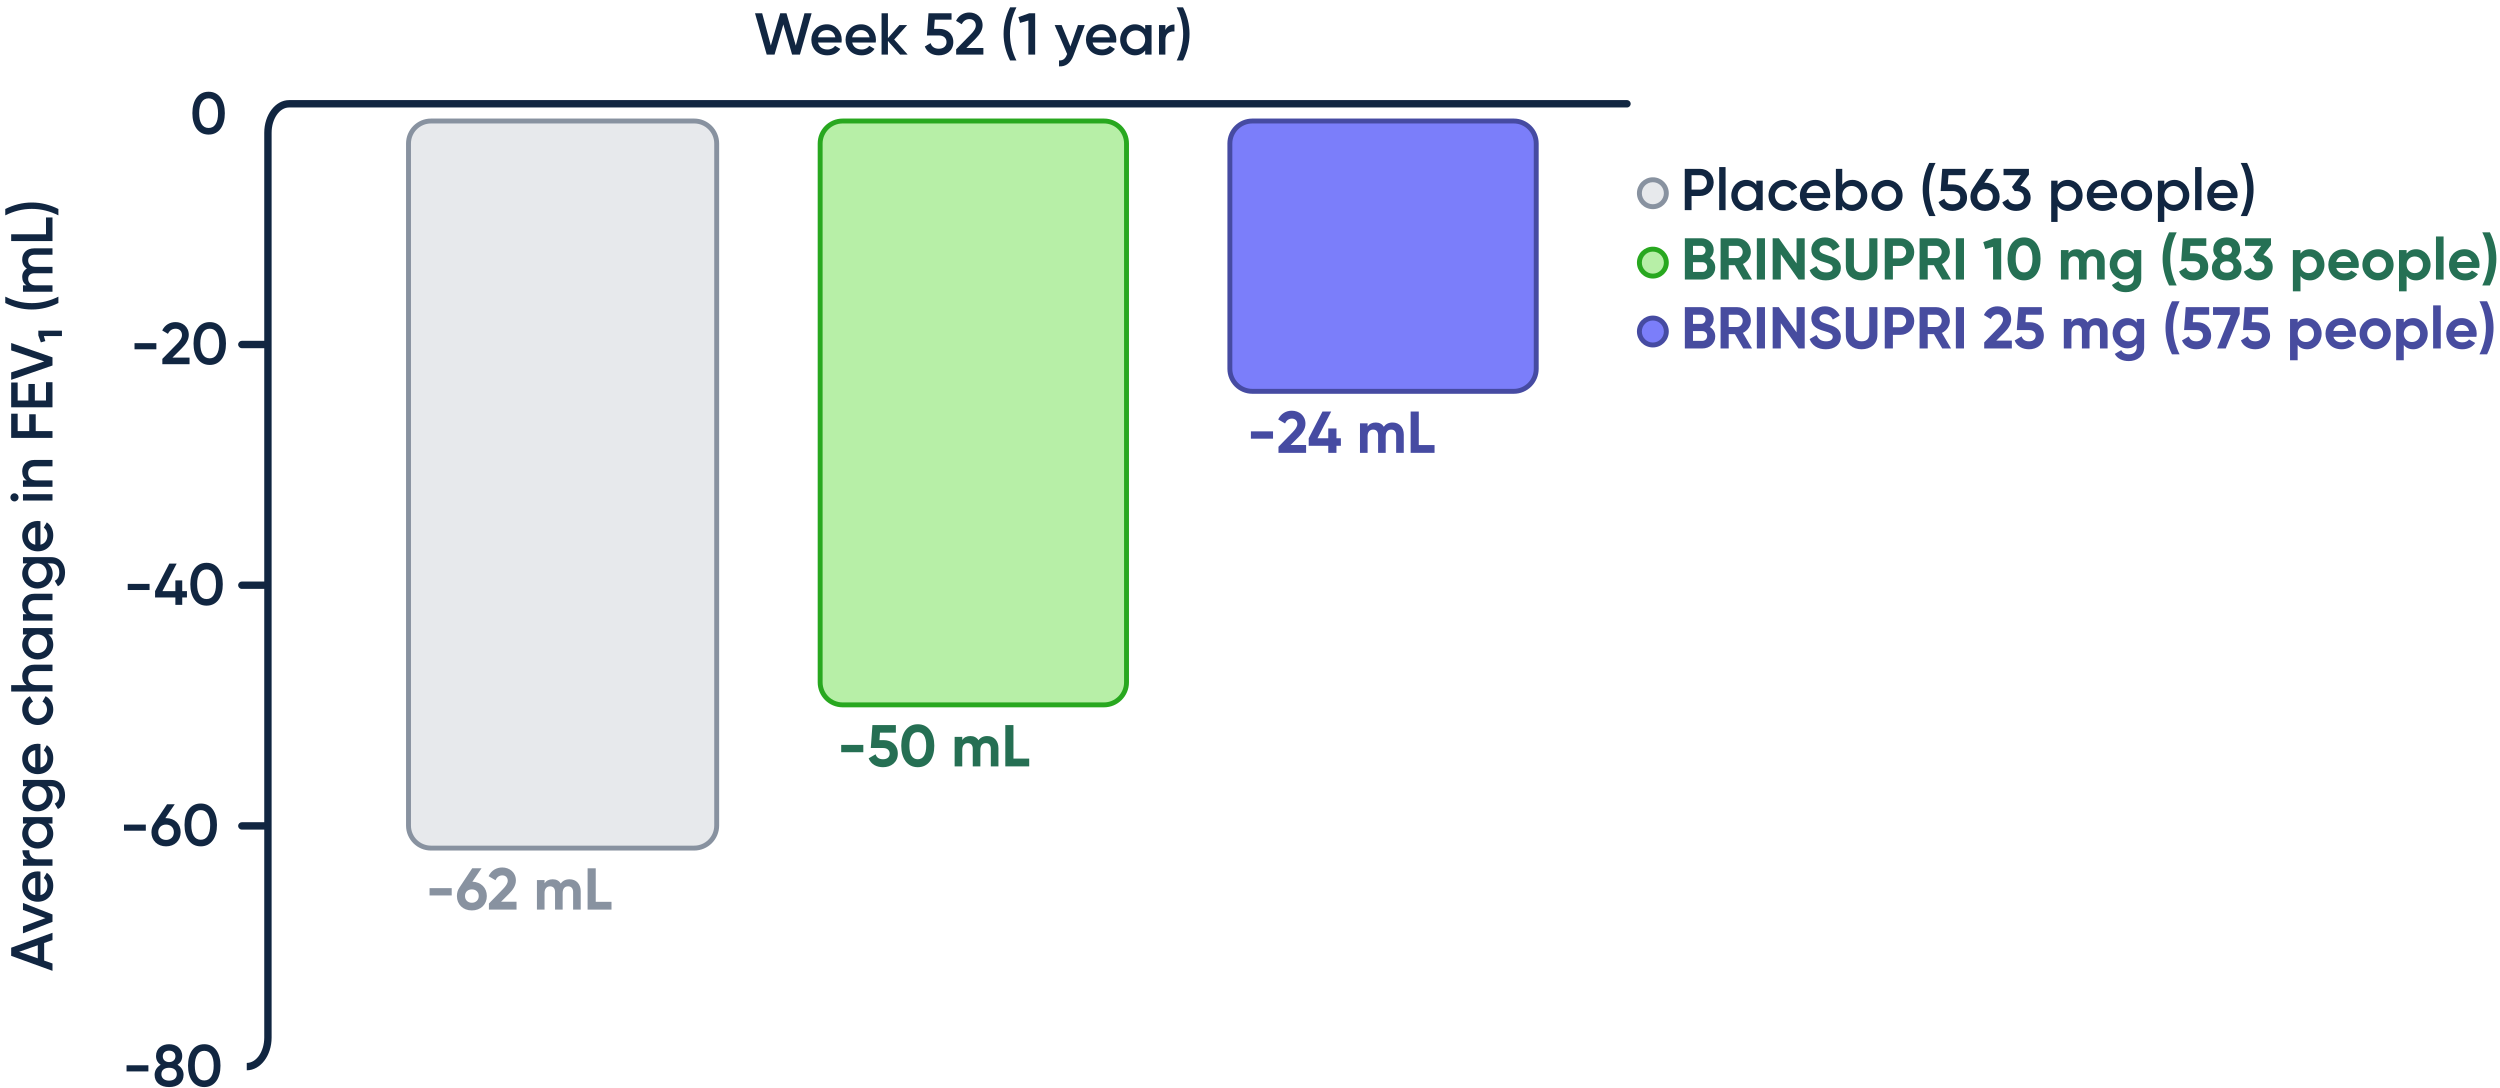<svg xmlns="http://www.w3.org/2000/svg" fill="none" viewBox="0 0 508 221" height="221" width="508">
<g clip-path="url(#clip0_5731_114918)">
<path fill="#474C9F" d="M348.538 68.371C348.538 69.811 347.375 70.807 345.923 70.807H342.361V62.41H345.671C347.086 62.41 348.226 63.371 348.226 64.773C348.226 65.492 347.926 66.057 347.435 66.453C348.106 66.836 348.538 67.496 348.538 68.371ZM344.016 63.957V65.805H345.671C346.187 65.805 346.571 65.408 346.571 64.881C346.571 64.353 346.199 63.957 345.671 63.957H344.016ZM346.894 68.264C346.894 67.699 346.487 67.279 345.923 67.279H344.016V69.26H345.923C346.487 69.26 346.894 68.84 346.894 68.264Z"></path>
<path fill="#474C9F" d="M352.535 67.893H351.276V70.807H349.621V62.41H352.979C354.527 62.41 355.773 63.658 355.773 65.193C355.773 66.248 355.114 67.195 354.154 67.641L356.013 70.807H354.226L352.535 67.893ZM351.276 66.441H352.979C353.603 66.441 354.119 65.889 354.119 65.193C354.119 64.498 353.603 63.957 352.979 63.957H351.276V66.441Z"></path>
<path fill="#474C9F" d="M358.644 62.41V70.807H356.99V62.41H358.644Z"></path>
<path fill="#474C9F" d="M366.717 62.41V70.807H365.458L361.86 65.674V70.807H360.205V62.41H361.464L365.062 67.531V62.41H366.717Z"></path>
<path fill="#474C9F" d="M367.716 68.898L369.132 68.072C369.432 68.852 370.019 69.356 371.063 69.356C372.058 69.356 372.406 68.936 372.406 68.467C372.406 67.844 371.843 67.603 370.595 67.244C369.312 66.873 368.065 66.332 368.065 64.738C368.065 63.154 369.384 62.242 370.824 62.242C372.203 62.242 373.257 62.951 373.822 64.125L372.43 64.93C372.13 64.293 371.675 63.85 370.824 63.85C370.127 63.85 369.72 64.209 369.72 64.689C369.72 65.205 370.043 65.481 371.315 65.865C372.646 66.285 374.062 66.728 374.062 68.443C374.062 70.014 372.802 70.975 371.015 70.975C369.3 70.975 368.173 70.147 367.716 68.898Z"></path>
<path fill="#474C9F" d="M375.073 68.061V62.41H376.716V67.928C376.716 68.744 377.148 69.356 378.275 69.356C379.402 69.356 379.833 68.744 379.833 67.928V62.41H381.49V68.061C381.49 69.871 380.123 70.975 378.275 70.975C376.44 70.975 375.073 69.871 375.073 68.061Z"></path>
<path fill="#474C9F" d="M388.978 65.228C388.978 66.801 387.73 68.047 386.111 68.047H384.636V70.807H382.981V62.41H386.111C387.73 62.41 388.978 63.658 388.978 65.228ZM387.334 65.228C387.334 64.498 386.819 63.957 386.111 63.957H384.636V66.5H386.111C386.819 66.5 387.334 65.949 387.334 65.228Z"></path>
<path fill="#474C9F" d="M392.975 67.893H391.716V70.807H390.061V62.41H393.419C394.966 62.41 396.213 63.658 396.213 65.193C396.213 66.248 395.554 67.195 394.594 67.641L396.453 70.807H394.667L392.975 67.893ZM391.716 66.441H393.419C394.042 66.441 394.558 65.889 394.558 65.193C394.558 64.498 394.042 63.957 393.419 63.957H391.716V66.441Z"></path>
<path fill="#474C9F" d="M399.083 62.41V70.807H397.429V62.41H399.083Z"></path>
<path fill="#474C9F" d="M403.189 69.57L406.056 66.621C406.595 66.057 407.015 65.506 407.015 64.941C407.015 64.269 406.559 63.85 405.923 63.85C405.276 63.85 404.796 64.234 404.521 64.834L403.128 64.018C403.669 62.818 404.76 62.242 405.9 62.242C407.339 62.242 408.669 63.203 408.669 64.881C408.669 65.9 408.083 66.775 407.291 67.568L405.648 69.211H408.802V70.807H403.189V69.57Z"></path>
<path fill="#474C9F" d="M415.306 68.215C415.306 70.014 413.89 70.975 412.307 70.975C411 70.975 409.861 70.398 409.38 69.176L410.796 68.348C411 68.996 411.468 69.356 412.307 69.356C413.171 69.356 413.65 68.898 413.65 68.215C413.65 67.543 413.171 67.076 412.355 67.076H409.812L410.148 62.41H414.91V63.957H411.683L411.576 65.469H412.439C413.974 65.469 415.306 66.416 415.306 68.215Z"></path>
<path fill="#474C9F" d="M428.264 67.111V70.807H426.716V67.221C426.716 66.512 426.357 66.08 425.709 66.08C425.026 66.08 424.593 66.537 424.593 67.436V70.807H423.046V67.221C423.046 66.512 422.687 66.08 422.04 66.08C421.38 66.08 420.912 66.537 420.912 67.436V70.807H419.365V64.809H420.912V65.445C421.248 64.941 421.812 64.641 422.58 64.641C423.323 64.641 423.875 64.953 424.21 65.506C424.582 64.965 425.181 64.641 425.998 64.641C427.365 64.641 428.264 65.613 428.264 67.111Z"></path>
<path fill="#474C9F" d="M435.693 64.809V70.518C435.693 72.484 434.146 73.373 432.563 73.373C431.279 73.373 430.248 72.881 429.72 71.91L431.04 71.154C431.292 71.621 431.687 71.994 432.611 71.994C433.582 71.994 434.182 71.465 434.182 70.518V69.871C433.762 70.434 433.115 70.781 432.263 70.781C430.56 70.781 429.277 69.402 429.277 67.711C429.277 66.033 430.56 64.641 432.263 64.641C433.115 64.641 433.762 64.99 434.182 65.553V64.809H435.693ZM434.182 67.711C434.182 66.764 433.474 66.08 432.503 66.08C431.531 66.08 430.824 66.764 430.824 67.711C430.824 68.672 431.531 69.356 432.503 69.356C433.474 69.356 434.182 68.672 434.182 67.711Z"></path>
<path fill="#474C9F" d="M440.029 66.609C440.029 64.689 440.507 62.891 441.347 61.211H442.894C442.055 62.891 441.576 64.689 441.576 66.609C441.576 68.527 442.055 70.326 442.894 72.006H441.347C440.507 70.326 440.029 68.527 440.029 66.609Z"></path>
<path fill="#474C9F" d="M449.301 68.215C449.301 70.014 447.886 70.975 446.302 70.975C444.996 70.975 443.857 70.398 443.376 69.176L444.792 68.348C444.996 68.996 445.463 69.356 446.302 69.356C447.167 69.356 447.646 68.898 447.646 68.215C447.646 67.543 447.167 67.076 446.351 67.076H443.808L444.144 62.41H448.906V63.957H445.679L445.572 65.469H446.435C447.97 65.469 449.301 66.416 449.301 68.215Z"></path>
<path fill="#474C9F" d="M455.11 62.41V63.815L452.267 70.807H450.516L453.275 63.994H449.689V62.41H455.11Z"></path>
<path fill="#474C9F" d="M461.277 68.215C461.277 70.014 459.863 70.975 458.279 70.975C456.972 70.975 455.833 70.398 455.353 69.176L456.767 68.348C456.972 68.996 457.439 69.356 458.279 69.356C459.142 69.356 459.623 68.898 459.623 68.215C459.623 67.543 459.142 67.076 458.328 67.076H455.785L456.121 62.41H460.881V63.957H457.656L457.547 65.469H458.412C459.947 65.469 461.277 66.416 461.277 68.215Z"></path>
<path fill="#474C9F" d="M471.752 67.809C471.752 69.596 470.433 70.975 468.826 70.975C467.951 70.975 467.315 70.65 466.883 70.098V73.205H465.335V64.809H466.883V65.518C467.315 64.965 467.951 64.641 468.826 64.641C470.433 64.641 471.752 66.022 471.752 67.809ZM470.206 67.809C470.206 66.801 469.498 66.117 468.539 66.117C467.591 66.117 466.883 66.801 466.883 67.809C466.883 68.814 467.591 69.498 468.539 69.498C469.498 69.498 470.206 68.814 470.206 67.809Z"></path>
<path fill="#474C9F" d="M475.846 69.57C476.446 69.57 476.925 69.318 477.189 68.971L478.437 69.691C477.873 70.506 476.974 70.975 475.822 70.975C473.807 70.975 472.537 69.596 472.537 67.809C472.537 66.022 473.82 64.641 475.703 64.641C477.477 64.641 478.736 66.045 478.736 67.809C478.736 68.035 478.712 68.24 478.677 68.443H474.156C474.371 69.234 475.031 69.57 475.846 69.57ZM477.189 67.244C476.998 66.381 476.349 66.033 475.703 66.033C474.875 66.033 474.311 66.477 474.13 67.244H477.189Z"></path>
<path fill="#474C9F" d="M479.46 67.809C479.46 66.022 480.863 64.641 482.626 64.641C484.39 64.641 485.804 66.022 485.804 67.809C485.804 69.596 484.39 70.975 482.626 70.975C480.863 70.975 479.46 69.596 479.46 67.809ZM484.257 67.809C484.257 66.836 483.55 66.152 482.626 66.152C481.714 66.152 481.007 66.836 481.007 67.809C481.007 68.779 481.714 69.463 482.626 69.463C483.55 69.463 484.257 68.779 484.257 67.809Z"></path>
<path fill="#474C9F" d="M493.316 67.809C493.316 69.596 491.998 70.975 490.39 70.975C489.515 70.975 488.878 70.65 488.447 70.098V73.205H486.9V64.809H488.447V65.518C488.878 64.965 489.515 64.641 490.39 64.641C491.998 64.641 493.316 66.022 493.316 67.809ZM491.769 67.809C491.769 66.801 491.062 66.117 490.102 66.117C489.155 66.117 488.447 66.801 488.447 67.809C488.447 68.814 489.155 69.498 490.102 69.498C491.062 69.498 491.769 68.814 491.769 67.809Z"></path>
<path fill="#474C9F" d="M494.412 62.051H495.958V70.807H494.412V62.051Z"></path>
<path fill="#474C9F" d="M500.375 69.57C500.974 69.57 501.453 69.318 501.717 68.971L502.964 69.691C502.401 70.506 501.501 70.975 500.35 70.975C498.335 70.975 497.064 69.596 497.064 67.809C497.064 66.022 498.347 64.641 500.23 64.641C502.005 64.641 503.264 66.045 503.264 67.809C503.264 68.035 503.24 68.24 503.205 68.443H498.683C498.899 69.234 499.558 69.57 500.375 69.57ZM501.717 67.244C501.525 66.381 500.877 66.033 500.23 66.033C499.402 66.033 498.839 66.477 498.659 67.244H501.717Z"></path>
<path fill="#474C9F" d="M503.82 72.006C504.66 70.326 505.139 68.527 505.139 66.609C505.139 64.689 504.66 62.891 503.82 61.211H505.367C506.207 62.891 506.687 64.689 506.687 66.609C506.687 68.527 506.207 70.326 505.367 72.006H503.82Z"></path>
<path fill="#7B7EFA" d="M335.861 70.102C334.351 70.102 333.124 68.874 333.124 67.364C333.124 65.855 334.351 64.627 335.861 64.627C337.371 64.627 338.599 65.855 338.599 67.364C338.599 68.874 337.371 70.102 335.861 70.102Z"></path>
<path fill="#464BA2" d="M335.861 65.127C337.095 65.127 338.099 66.131 338.099 67.365C338.099 68.598 337.095 69.602 335.861 69.602C334.627 69.602 333.624 68.598 333.624 67.365C333.624 66.131 334.627 65.127 335.861 65.127ZM335.861 64.127C334.073 64.127 332.624 65.576 332.624 67.365C332.624 69.153 334.073 70.602 335.861 70.602C337.649 70.602 339.099 69.153 339.099 67.365C339.099 65.576 337.649 64.127 335.861 64.127Z"></path>
<path fill="#257054" d="M348.538 54.371C348.538 55.81 347.375 56.806 345.923 56.806H342.361V48.41H345.671C347.086 48.41 348.226 49.37 348.226 50.773C348.226 51.492 347.926 52.057 347.435 52.452C348.106 52.836 348.538 53.495 348.538 54.371ZM344.016 49.957V51.805H345.671C346.187 51.805 346.571 51.408 346.571 50.881C346.571 50.353 346.199 49.957 345.671 49.957H344.016ZM346.894 54.263C346.894 53.699 346.487 53.279 345.923 53.279H344.016V55.259H345.923C346.487 55.259 346.894 54.839 346.894 54.263Z"></path>
<path fill="#257054" d="M352.535 53.892H351.276V56.806H349.621V48.41H352.979C354.527 48.41 355.773 49.657 355.773 51.192C355.773 52.248 355.114 53.195 354.154 53.64L356.013 56.806H354.226L352.535 53.892ZM351.276 52.44H352.979C353.603 52.44 354.119 51.889 354.119 51.192C354.119 50.497 353.603 49.957 352.979 49.957H351.276V52.44Z"></path>
<path fill="#257054" d="M358.644 48.41V56.806H356.99V48.41H358.644Z"></path>
<path fill="#257054" d="M366.717 48.41V56.806H365.458L361.86 51.673V56.806H360.205V48.41H361.464L365.062 53.531V48.41H366.717Z"></path>
<path fill="#257054" d="M367.716 54.898L369.132 54.071C369.432 54.851 370.019 55.355 371.063 55.355C372.058 55.355 372.406 54.935 372.406 54.467C372.406 53.844 371.843 53.603 370.595 53.243C369.312 52.872 368.065 52.332 368.065 50.737C368.065 49.154 369.384 48.242 370.824 48.242C372.203 48.242 373.257 48.95 373.822 50.125L372.43 50.929C372.13 50.293 371.675 49.85 370.824 49.85C370.127 49.85 369.72 50.209 369.72 50.69C369.72 51.205 370.043 51.48 371.315 51.864C372.646 52.284 374.062 52.727 374.062 54.443C374.062 56.014 372.802 56.974 371.015 56.974C369.3 56.974 368.173 56.147 367.716 54.898Z"></path>
<path fill="#257054" d="M375.073 54.06V48.41H376.716V53.928C376.716 54.743 377.148 55.355 378.275 55.355C379.402 55.355 379.833 54.743 379.833 53.928V48.41H381.49V54.06C381.49 55.87 380.123 56.974 378.275 56.974C376.44 56.974 375.073 55.87 375.073 54.06Z"></path>
<path fill="#257054" d="M388.978 51.228C388.978 52.8 387.73 54.047 386.111 54.047H384.636V56.806H382.981V48.41H386.111C387.73 48.41 388.978 49.657 388.978 51.228ZM387.334 51.228C387.334 50.497 386.819 49.957 386.111 49.957H384.636V52.5H386.111C386.819 52.5 387.334 51.948 387.334 51.228Z"></path>
<path fill="#257054" d="M392.975 53.892H391.716V56.806H390.061V48.41H393.419C394.966 48.41 396.213 49.657 396.213 51.192C396.213 52.248 395.554 53.195 394.594 53.64L396.453 56.806H394.667L392.975 53.892ZM391.716 52.44H393.419C394.042 52.44 394.558 51.889 394.558 51.192C394.558 50.497 394.042 49.957 393.419 49.957H391.716V52.44Z"></path>
<path fill="#257054" d="M399.083 48.41V56.806H397.429V48.41H399.083Z"></path>
<path fill="#257054" d="M406.643 48.41V56.806H404.988V50.161L403.405 50.605L402.998 49.19L405.205 48.41H406.643Z"></path>
<path fill="#257054" d="M407.929 52.608C407.929 50.018 409.152 48.242 411.287 48.242C413.433 48.242 414.645 50.018 414.645 52.608C414.645 55.198 413.433 56.974 411.287 56.974C409.152 56.974 407.929 55.198 407.929 52.608ZM413.001 52.608C413.001 50.833 412.414 49.85 411.287 49.85C410.16 49.85 409.583 50.833 409.583 52.608C409.583 54.383 410.16 55.355 411.287 55.355C412.414 55.355 413.001 54.383 413.001 52.608Z"></path>
<path fill="#257054" d="M427.675 53.111V56.806H426.128V53.22C426.128 52.512 425.769 52.08 425.121 52.08C424.437 52.08 424.005 52.536 424.005 53.435V56.806H422.458V53.22C422.458 52.512 422.099 52.08 421.451 52.08C420.792 52.08 420.324 52.536 420.324 53.435V56.806H418.777V50.809H420.324V51.444C420.66 50.94 421.223 50.641 421.991 50.641C422.734 50.641 423.287 50.953 423.622 51.505C423.994 50.965 424.593 50.641 425.409 50.641C426.776 50.641 427.675 51.612 427.675 53.111Z"></path>
<path fill="#257054" d="M435.105 50.809V56.518C435.105 58.484 433.558 59.372 431.975 59.372C430.691 59.372 429.66 58.881 429.132 57.909L430.452 57.153C430.704 57.621 431.099 57.993 432.023 57.993C432.994 57.993 433.594 57.465 433.594 56.518V55.87C433.174 56.434 432.527 56.781 431.675 56.781C429.972 56.781 428.689 55.402 428.689 53.711C428.689 52.032 429.972 50.641 431.675 50.641C432.527 50.641 433.174 50.989 433.594 51.553V50.809H435.105ZM433.594 53.711C433.594 52.764 432.886 52.08 431.916 52.08C430.943 52.08 430.236 52.764 430.236 53.711C430.236 54.671 430.943 55.355 431.916 55.355C432.886 55.355 433.594 54.671 433.594 53.711Z"></path>
<path fill="#257054" d="M439.441 52.608C439.441 50.69 439.919 48.89 440.759 47.211H442.306C441.467 48.89 440.988 50.69 440.988 52.608C440.988 54.527 441.467 56.326 442.306 58.005H440.759C439.919 56.326 439.441 54.527 439.441 52.608Z"></path>
<path fill="#257054" d="M448.713 54.215C448.713 56.014 447.298 56.974 445.714 56.974C444.408 56.974 443.269 56.398 442.789 55.175L444.204 54.347C444.408 54.995 444.875 55.355 445.714 55.355C446.579 55.355 447.058 54.898 447.058 54.215C447.058 53.543 446.579 53.076 445.763 53.076H443.22L443.556 48.41H448.318V49.957H445.091L444.984 51.469H445.847C447.382 51.469 448.713 52.416 448.713 54.215Z"></path>
<path fill="#257054" d="M455.481 54.467C455.481 56.014 454.33 56.974 452.47 56.974C450.599 56.974 449.46 56.014 449.46 54.467C449.46 53.615 449.88 52.884 450.612 52.44C450.083 52.057 449.736 51.48 449.736 50.701C449.736 49.082 450.996 48.242 452.47 48.242C453.946 48.242 455.193 49.082 455.193 50.701C455.193 51.48 454.857 52.057 454.318 52.44C455.061 52.884 455.481 53.615 455.481 54.467ZM453.837 54.251C453.837 53.508 453.262 53.1 452.47 53.1C451.679 53.1 451.103 53.508 451.103 54.251C451.103 55.007 451.679 55.414 452.47 55.414C453.262 55.414 453.837 55.007 453.837 54.251ZM451.391 50.785C451.391 51.397 451.847 51.78 452.47 51.78C453.094 51.78 453.55 51.397 453.55 50.785C453.55 50.161 453.094 49.802 452.47 49.802C451.847 49.802 451.391 50.161 451.391 50.785Z"></path>
<path fill="#257054" d="M461.818 54.215C461.818 56.014 460.402 56.974 458.819 56.974C457.56 56.974 456.419 56.398 455.941 55.198L457.355 54.383C457.56 55.007 458.027 55.355 458.819 55.355C459.682 55.355 460.162 54.898 460.162 54.215C460.162 53.543 459.682 53.076 458.819 53.076H458.458L457.824 52.116L459.478 49.957H456.193V48.41H461.469V49.777L459.898 51.816C460.99 52.141 461.818 52.98 461.818 54.215Z"></path>
<path fill="#257054" d="M472.329 53.808C472.329 55.595 471.009 56.974 469.402 56.974C468.527 56.974 467.891 56.649 467.459 56.098V59.204H465.912V50.809H467.459V51.517C467.891 50.965 468.527 50.641 469.402 50.641C471.009 50.641 472.329 52.02 472.329 53.808ZM470.782 53.808C470.782 52.8 470.074 52.116 469.115 52.116C468.167 52.116 467.459 52.8 467.459 53.808C467.459 54.815 468.167 55.498 469.115 55.498C470.074 55.498 470.782 54.815 470.782 53.808Z"></path>
<path fill="#257054" d="M476.422 55.57C477.022 55.57 477.501 55.318 477.765 54.971L479.013 55.69C478.449 56.506 477.55 56.974 476.398 56.974C474.383 56.974 473.113 55.595 473.113 53.808C473.113 52.02 474.396 50.641 476.279 50.641C478.053 50.641 479.312 52.044 479.312 53.808C479.312 54.035 479.289 54.239 479.253 54.443H474.732C474.947 55.234 475.607 55.57 476.422 55.57ZM477.765 53.243C477.574 52.38 476.925 52.032 476.279 52.032C475.451 52.032 474.887 52.476 474.707 53.243H477.765Z"></path>
<path fill="#257054" d="M480.037 53.808C480.037 52.02 481.439 50.641 483.203 50.641C484.965 50.641 486.38 52.02 486.38 53.808C486.38 55.595 484.965 56.974 483.203 56.974C481.439 56.974 480.037 55.595 480.037 53.808ZM484.833 53.808C484.833 52.836 484.125 52.152 483.203 52.152C482.291 52.152 481.583 52.836 481.583 53.808C481.583 54.778 482.291 55.463 483.203 55.463C484.125 55.463 484.833 54.778 484.833 53.808Z"></path>
<path fill="#257054" d="M493.892 53.808C493.892 55.595 492.573 56.974 490.966 56.974C490.09 56.974 489.455 56.649 489.023 56.098V59.204H487.476V50.809H489.023V51.517C489.455 50.965 490.09 50.641 490.966 50.641C492.573 50.641 493.892 52.02 493.892 53.808ZM492.345 53.808C492.345 52.8 491.637 52.116 490.677 52.116C489.73 52.116 489.023 52.8 489.023 53.808C489.023 54.815 489.73 55.498 490.677 55.498C491.637 55.498 492.345 54.815 492.345 53.808Z"></path>
<path fill="#257054" d="M494.988 48.051H496.535V56.806H494.988V48.051Z"></path>
<path fill="#257054" d="M500.951 55.57C501.55 55.57 502.029 55.318 502.293 54.971L503.541 55.69C502.977 56.506 502.078 56.974 500.926 56.974C498.912 56.974 497.64 55.595 497.64 53.808C497.64 52.02 498.923 50.641 500.806 50.641C502.582 50.641 503.84 52.044 503.84 53.808C503.84 54.035 503.816 54.239 503.781 54.443H499.259C499.475 55.234 500.134 55.57 500.951 55.57ZM502.293 53.243C502.101 52.38 501.454 52.032 500.806 52.032C499.978 52.032 499.416 52.476 499.235 53.243H502.293Z"></path>
<path fill="#257054" d="M504.396 58.005C505.236 56.326 505.714 54.527 505.714 52.608C505.714 50.69 505.236 48.89 504.396 47.211H505.943C506.783 48.89 507.262 50.69 507.262 52.608C507.262 54.527 506.783 56.326 505.943 58.005H504.396Z"></path>
<path fill="#B7EFA7" d="M335.861 56.102C334.351 56.102 333.124 54.874 333.124 53.364C333.124 51.855 334.351 50.627 335.861 50.627C337.371 50.627 338.599 51.855 338.599 53.364C338.599 54.874 337.371 56.102 335.861 56.102Z"></path>
<path fill="#28A81F" d="M335.861 51.127C337.095 51.127 338.099 52.131 338.099 53.364C338.099 54.598 337.095 55.602 335.861 55.602C334.627 55.602 333.624 54.598 333.624 53.364C333.624 52.131 334.627 51.127 335.861 51.127ZM335.861 50.127C334.073 50.127 332.624 51.576 332.624 53.364C332.624 55.153 334.073 56.602 335.861 56.602C337.649 56.602 339.099 55.153 339.099 53.364C339.099 51.576 337.649 50.127 335.861 50.127Z"></path>
<path fill="#112641" d="M348.22 37.066C348.22 38.613 347.021 39.826 345.439 39.826H343.723V42.703H342.343V34.309H345.439C347.021 34.309 348.22 35.508 348.22 37.066ZM346.841 37.066C346.841 36.215 346.253 35.603 345.439 35.603H343.723V38.529H345.439C346.253 38.529 346.841 37.906 346.841 37.066Z"></path>
<path fill="#112641" d="M349.339 33.949H350.635V42.703H349.339V33.949Z"></path>
<path fill="#112641" d="M358.181 36.707V42.703H356.885V41.84C356.429 42.477 355.722 42.859 354.787 42.859C353.156 42.859 351.8 41.48 351.8 39.705C351.8 37.918 353.156 36.551 354.787 36.551C355.722 36.551 356.429 36.935 356.885 37.559V36.707H358.181ZM356.885 39.705C356.885 38.59 356.07 37.787 354.99 37.787C353.912 37.787 353.095 38.59 353.095 39.705C353.095 40.82 353.912 41.625 354.99 41.625C356.07 41.625 356.885 40.82 356.885 39.705Z"></path>
<path fill="#112641" d="M359.36 39.705C359.36 37.918 360.714 36.551 362.526 36.551C363.701 36.551 364.72 37.162 365.201 38.098L364.085 38.746C363.822 38.182 363.234 37.822 362.514 37.822C361.458 37.822 360.655 38.625 360.655 39.705C360.655 40.785 361.458 41.588 362.514 41.588C363.234 41.588 363.822 41.217 364.109 40.664L365.224 41.301C364.72 42.248 363.701 42.859 362.526 42.859C360.714 42.859 359.36 41.48 359.36 39.705Z"></path>
<path fill="#112641" d="M369.005 41.672C369.726 41.672 370.265 41.348 370.553 40.928L371.621 41.553C371.069 42.367 370.169 42.859 368.994 42.859C367.015 42.859 365.732 41.504 365.732 39.705C365.732 37.93 367.015 36.551 368.898 36.551C370.685 36.551 371.908 37.99 371.908 39.717C371.908 39.897 371.884 40.09 371.861 40.258H367.087C367.291 41.193 368.046 41.672 369.005 41.672ZM370.601 39.201C370.421 38.17 369.666 37.727 368.886 37.727C367.915 37.727 367.255 38.303 367.076 39.201H370.601Z"></path>
<path fill="#112641" d="M379.432 39.705C379.432 41.48 378.077 42.859 376.446 42.859C375.51 42.859 374.802 42.477 374.347 41.84V42.703H373.051V34.309H374.347V37.559C374.802 36.935 375.51 36.551 376.446 36.551C378.077 36.551 379.432 37.918 379.432 39.705ZM378.136 39.705C378.136 38.59 377.322 37.787 376.242 37.787C375.162 37.787 374.347 38.59 374.347 39.705C374.347 40.82 375.162 41.625 376.242 41.625C377.322 41.625 378.136 40.82 378.136 39.705Z"></path>
<path fill="#112641" d="M380.276 39.705C380.276 37.918 381.691 36.551 383.442 36.551C385.205 36.551 386.609 37.918 386.609 39.705C386.609 41.48 385.205 42.859 383.442 42.859C381.691 42.859 380.276 41.48 380.276 39.705ZM385.313 39.705C385.313 38.613 384.498 37.81 383.442 37.81C382.386 37.81 381.571 38.613 381.571 39.705C381.571 40.797 382.386 41.6 383.442 41.6C384.498 41.6 385.313 40.797 385.313 39.705Z"></path>
<path fill="#112641" d="M390.691 38.506C390.691 36.588 391.171 34.787 392.011 33.109H393.306C392.466 34.787 391.987 36.588 391.987 38.506C391.987 40.426 392.466 42.225 393.306 43.902H392.011C391.171 42.225 390.691 40.426 390.691 38.506Z"></path>
<path fill="#112641" d="M399.701 40.16C399.701 41.924 398.309 42.859 396.762 42.859C395.491 42.859 394.351 42.272 393.908 41.06L395.095 40.377C395.311 41.121 395.886 41.516 396.762 41.516C397.698 41.516 398.322 41 398.322 40.16C398.322 39.322 397.698 38.818 396.787 38.818H394.339L394.664 34.309H399.341V35.603H395.935L395.791 37.475H396.846C398.369 37.475 399.701 38.41 399.701 40.16Z"></path>
<path fill="#112641" d="M406.324 39.992C406.324 41.684 405.101 42.859 403.363 42.859C401.611 42.859 400.388 41.684 400.388 39.992C400.388 39.346 400.568 38.77 400.892 38.303L403.554 34.309H405.125L403.207 37.127H403.363C405.101 37.127 406.324 38.303 406.324 39.992ZM404.945 39.992C404.945 39.033 404.273 38.434 403.363 38.434C402.439 38.434 401.767 39.033 401.767 39.992C401.767 40.953 402.439 41.553 403.363 41.553C404.273 41.553 404.945 40.941 404.945 39.992Z"></path>
<path fill="#112641" d="M412.625 40.16C412.625 41.924 411.234 42.859 409.686 42.859C408.451 42.859 407.335 42.295 406.868 41.121L408.042 40.438C408.283 41.145 408.847 41.516 409.686 41.516C410.634 41.516 411.246 41 411.246 40.16C411.246 39.322 410.634 38.818 409.686 38.818H409.375L408.823 37.99L410.634 35.603H407.12V34.309H412.277V35.484L410.574 37.738C411.725 38.014 412.625 38.853 412.625 40.16Z"></path>
<path fill="#112641" d="M423.184 39.705C423.184 41.492 421.829 42.859 420.198 42.859C419.262 42.859 418.554 42.477 418.099 41.852V45.102H416.803V36.707H418.099V37.57C418.554 36.935 419.262 36.551 420.198 36.551C421.829 36.551 423.184 37.93 423.184 39.705ZM421.888 39.705C421.888 38.59 421.074 37.787 419.994 37.787C418.914 37.787 418.099 38.59 418.099 39.705C418.099 40.82 418.914 41.625 419.994 41.625C421.074 41.625 421.888 40.82 421.888 39.705Z"></path>
<path fill="#112641" d="M427.301 41.672C428.021 41.672 428.56 41.348 428.849 40.928L429.916 41.553C429.365 42.367 428.464 42.859 427.29 42.859C425.31 42.859 424.027 41.504 424.027 39.705C424.027 37.93 425.31 36.551 427.193 36.551C428.98 36.551 430.204 37.99 430.204 39.717C430.204 39.897 430.179 40.09 430.156 40.258H425.382C425.586 41.193 426.341 41.672 427.301 41.672ZM428.896 39.201C428.716 38.17 427.96 37.727 427.181 37.727C426.21 37.727 425.55 38.303 425.371 39.201H428.896Z"></path>
<path fill="#112641" d="M430.976 39.705C430.976 37.918 432.39 36.551 434.142 36.551C435.905 36.551 437.308 37.918 437.308 39.705C437.308 41.48 435.905 42.859 434.142 42.859C432.39 42.859 430.976 41.48 430.976 39.705ZM436.013 39.705C436.013 38.613 435.197 37.81 434.142 37.81C433.086 37.81 432.271 38.613 432.271 39.705C432.271 40.797 433.086 41.6 434.142 41.6C435.197 41.6 436.013 40.797 436.013 39.705Z"></path>
<path fill="#112641" d="M444.868 39.705C444.868 41.492 443.512 42.859 441.881 42.859C440.946 42.859 440.238 42.477 439.783 41.852V45.102H438.487V36.707H439.783V37.57C440.238 36.935 440.946 36.551 441.881 36.551C443.512 36.551 444.868 37.93 444.868 39.705ZM443.572 39.705C443.572 38.59 442.757 37.787 441.677 37.787C440.597 37.787 439.783 38.59 439.783 39.705C439.783 40.82 440.597 41.625 441.677 41.625C442.757 41.625 443.572 40.82 443.572 39.705Z"></path>
<path fill="#112641" d="M446.046 33.949H447.342V42.703H446.046V33.949Z"></path>
<path fill="#112641" d="M451.781 41.672C452.5 41.672 453.041 41.348 453.328 40.928L454.396 41.553C453.843 42.367 452.945 42.859 451.769 42.859C449.791 42.859 448.507 41.504 448.507 39.705C448.507 37.93 449.791 36.551 451.673 36.551C453.46 36.551 454.683 37.99 454.683 39.717C454.683 39.897 454.66 40.09 454.635 40.258H449.862C450.066 41.193 450.822 41.672 451.781 41.672ZM453.376 39.201C453.197 38.17 452.441 37.727 451.662 37.727C450.689 37.727 450.03 38.303 449.85 39.201H453.376Z"></path>
<path fill="#112641" d="M455.31 43.902C456.15 42.225 456.63 40.426 456.63 38.506C456.63 36.588 456.15 34.787 455.31 33.109H456.606C457.445 34.787 457.925 36.588 457.925 38.506C457.925 40.426 457.445 42.225 456.606 43.902H455.31Z"></path>
<path fill="#E7E9EC" d="M335.861 42.001C334.351 42.001 333.124 40.773 333.124 39.263C333.124 37.753 334.351 36.525 335.861 36.525C337.371 36.525 338.599 37.753 338.599 39.263C338.599 40.773 337.371 42.001 335.861 42.001Z"></path>
<path fill="#8892A0" d="M335.861 37.025C337.095 37.025 338.099 38.029 338.099 39.263C338.099 40.497 337.095 41.501 335.861 41.501C334.627 41.501 333.624 40.497 333.624 39.263C333.624 38.029 334.627 37.025 335.861 37.025ZM335.861 36.025C334.073 36.025 332.624 37.475 332.624 39.263C332.624 41.051 334.073 42.501 335.861 42.501C337.649 42.501 339.099 41.051 339.099 39.263C339.099 37.475 337.649 36.025 335.861 36.025Z"></path>
<path fill="#B7EFA7" d="M224.334 24.59H171.228C168.702 24.59 166.655 26.637 166.655 29.163V138.655C166.655 141.181 168.702 143.229 171.228 143.229H224.334C226.86 143.229 228.908 141.181 228.908 138.655V29.163C228.908 26.637 226.86 24.59 224.334 24.59Z"></path>
<path fill="#28A81F" d="M224.334 25.09C226.581 25.09 228.408 26.917 228.408 29.163V138.656C228.408 140.902 226.581 142.729 224.334 142.729H171.228C168.982 142.729 167.155 140.902 167.155 138.656V29.163C167.155 26.917 168.982 25.09 171.228 25.09H224.334ZM224.334 24.09H171.228C168.426 24.09 166.155 26.361 166.155 29.163V138.656C166.155 141.457 168.426 143.729 171.228 143.729H224.334C227.137 143.729 229.408 141.457 229.408 138.656V29.163C229.408 26.361 227.137 24.09 224.334 24.09Z"></path>
<path fill="#E7E9EC" d="M141.058 24.59H87.581C85.055 24.59 83.007 26.637 83.007 29.163V167.76C83.007 170.285 85.055 172.333 87.581 172.333H141.058C143.584 172.333 145.631 170.285 145.631 167.76V29.163C145.631 26.637 143.584 24.59 141.058 24.59Z"></path>
<path fill="#8892A0" d="M141.059 25.09C143.304 25.09 145.131 26.917 145.131 29.163V167.76C145.131 170.006 143.304 171.833 141.059 171.833H87.581C85.335 171.833 83.507 170.006 83.507 167.76V29.163C83.507 26.917 85.335 25.09 87.581 25.09H141.059ZM141.059 24.09H87.581C84.779 24.09 82.507 26.361 82.507 29.163V167.76C82.507 170.562 84.779 172.833 87.581 172.833H141.059C143.86 172.833 146.131 170.562 146.131 167.76V29.163C146.131 26.361 143.86 24.09 141.059 24.09Z"></path>
<path fill="#112641" d="M8.974 191.616V195.19L10.665 195.778V197.276L2.27 194.23V192.575L10.665 189.541V191.028L8.974 191.616ZM7.679 192.071L3.889 193.403L7.679 194.734V192.071Z"></path>
<path fill="#112641" d="M4.668 183.48L10.665 185.819V187.318L4.668 189.657V188.241L9.226 186.562L4.668 184.896V183.48Z"></path>
<path fill="#112641" d="M9.634 179.963C9.634 179.243 9.31 178.704 8.89 178.415L9.514 177.349C10.33 177.899 10.822 178.8 10.822 179.975C10.822 181.954 9.466 183.237 7.667 183.237C5.892 183.237 4.513 181.954 4.513 180.071C4.513 178.284 5.952 177.061 7.679 177.061C7.859 177.061 8.051 177.085 8.219 177.108V181.882C9.155 181.678 9.634 180.923 9.634 179.963ZM7.164 178.368C6.132 178.548 5.688 179.304 5.688 180.083C5.688 181.054 6.264 181.714 7.164 181.894V178.368Z"></path>
<path fill="#112641" d="M4.561 172.775H5.964C5.904 173.627 6.3 174.623 7.643 174.623H10.665V175.918H4.668V174.623H5.676C4.861 174.264 4.561 173.531 4.561 172.775Z"></path>
<path fill="#112641" d="M4.668 166.045H10.665V167.341H9.802C10.438 167.797 10.822 168.504 10.822 169.439C10.822 171.07 9.442 172.426 7.667 172.426C5.88 172.426 4.513 171.07 4.513 169.439C4.513 168.504 4.897 167.797 5.52 167.341H4.668V166.045ZM7.667 167.341C6.552 167.341 5.749 168.156 5.749 169.236C5.749 170.314 6.552 171.131 7.667 171.131C8.783 171.131 9.586 170.314 9.586 169.236C9.586 168.156 8.783 167.341 7.667 167.341Z"></path>
<path fill="#112641" d="M4.668 158.486H10.39C12.321 158.486 13.22 159.997 13.22 161.568C13.22 162.888 12.728 163.906 11.769 164.41L11.122 163.295C11.637 163.031 12.044 162.588 12.044 161.544C12.044 160.429 11.433 159.758 10.39 159.758H9.658C10.306 160.213 10.702 160.92 10.702 161.844C10.702 163.535 9.323 164.866 7.607 164.866C5.892 164.866 4.513 163.535 4.513 161.844C4.513 160.92 4.909 160.213 5.556 159.758H4.668V158.486ZM7.607 159.758C6.528 159.758 5.724 160.572 5.724 161.664C5.724 162.756 6.528 163.571 7.607 163.571C8.687 163.571 9.49 162.756 9.49 161.664C9.49 160.572 8.687 159.758 7.607 159.758Z"></path>
<path fill="#112641" d="M9.634 154.031C9.634 153.312 9.31 152.772 8.89 152.483L9.514 151.417C10.33 151.968 10.822 152.868 10.822 154.043C10.822 156.022 9.466 157.306 7.667 157.306C5.892 157.306 4.513 156.022 4.513 154.14C4.513 152.353 5.952 151.129 7.679 151.129C7.859 151.129 8.051 151.153 8.219 151.177V155.95C9.155 155.746 9.634 154.991 9.634 154.031ZM7.164 152.437C6.132 152.616 5.688 153.372 5.688 154.151C5.688 155.122 6.264 155.782 7.164 155.962V152.437Z"></path>
<path fill="#112641" d="M7.667 147.322C5.88 147.322 4.513 145.967 4.513 144.156C4.513 142.98 5.125 141.961 6.06 141.481L6.708 142.598C6.144 142.861 5.785 143.449 5.785 144.168C5.785 145.224 6.587 146.027 7.667 146.027C8.747 146.027 9.55 145.224 9.55 144.168C9.55 143.449 9.178 142.861 8.626 142.573L9.262 141.457C10.21 141.961 10.822 142.98 10.822 144.156C10.822 145.967 9.442 147.322 7.667 147.322Z"></path>
<path fill="#112641" d="M6.984 135.062H10.665V136.357H7.116C6.204 136.357 5.724 136.885 5.724 137.7C5.724 138.552 6.228 139.224 7.452 139.224H10.665V140.52H2.27V139.224H5.436C4.813 138.828 4.513 138.18 4.513 137.365C4.513 136.021 5.424 135.062 6.984 135.062Z"></path>
<path fill="#112641" d="M4.668 127.621H10.665V128.917H9.802C10.438 129.372 10.822 130.079 10.822 131.015C10.822 132.646 9.442 134.001 7.667 134.001C5.88 134.001 4.513 132.646 4.513 131.015C4.513 130.079 4.897 129.372 5.52 128.917H4.668V127.621ZM7.667 128.917C6.552 128.917 5.749 129.731 5.749 130.812C5.749 131.891 6.552 132.706 7.667 132.706C8.783 132.706 9.586 131.891 9.586 130.812C9.586 129.731 8.783 128.917 7.667 128.917Z"></path>
<path fill="#112641" d="M6.984 120.65H10.665V121.945H7.116C6.204 121.945 5.724 122.473 5.724 123.288C5.724 124.14 6.228 124.812 7.452 124.812H10.665V126.107H4.668V124.812H5.436C4.813 124.416 4.513 123.768 4.513 122.953C4.513 121.609 5.424 120.65 6.984 120.65Z"></path>
<path fill="#112641" d="M4.668 113.211H10.39C12.321 113.211 13.22 114.722 13.22 116.294C13.22 117.612 12.728 118.632 11.769 119.136L11.122 118.021C11.637 117.757 12.044 117.312 12.044 116.27C12.044 115.153 11.433 114.482 10.39 114.482H9.658C10.306 114.938 10.702 115.646 10.702 116.569C10.702 118.261 9.323 119.591 7.607 119.591C5.892 119.591 4.513 118.261 4.513 116.569C4.513 115.646 4.909 114.938 5.556 114.482H4.668V113.211ZM7.607 114.482C6.528 114.482 5.724 115.298 5.724 116.39C5.724 117.48 6.528 118.296 7.607 118.296C8.687 118.296 9.49 117.48 9.49 116.39C9.49 115.298 8.687 114.482 7.607 114.482Z"></path>
<path fill="#112641" d="M9.634 108.758C9.634 108.038 9.31 107.499 8.89 107.21L9.514 106.144C10.33 106.694 10.822 107.595 10.822 108.77C10.822 110.749 9.466 112.032 7.667 112.032C5.892 112.032 4.513 110.749 4.513 108.866C4.513 107.079 5.952 105.855 7.679 105.855C7.859 105.855 8.051 105.88 8.219 105.903V110.677C9.155 110.473 9.634 109.718 9.634 108.758ZM7.164 107.163C6.132 107.343 5.688 108.099 5.688 108.878C5.688 109.849 6.264 110.509 7.164 110.688V107.163Z"></path>
<path fill="#112641" d="M2.942 101.891C2.486 101.891 2.114 101.52 2.114 101.063C2.114 100.607 2.486 100.236 2.942 100.236C3.385 100.236 3.769 100.607 3.769 101.063C3.769 101.52 3.385 101.891 2.942 101.891ZM4.668 101.711V100.416H10.665V101.711H4.668Z"></path>
<path fill="#112641" d="M6.984 93.459H10.665V94.754H7.116C6.204 94.754 5.724 95.281 5.724 96.097C5.724 96.948 6.228 97.62 7.452 97.62H10.665V98.916H4.668V97.62H5.436C4.813 97.225 4.513 96.576 4.513 95.762C4.513 94.418 5.424 93.459 6.984 93.459Z"></path>
<path fill="#112641" d="M3.589 87.6H5.94V84.182H7.259V87.6H10.665V88.98H2.27V84.062H3.589V87.6Z"></path>
<path fill="#112641" d="M9.346 77.666H10.665V82.764H2.27V77.727H3.589V81.385H5.772V78.025H7.08V81.385H9.346V77.666Z"></path>
<path fill="#112641" d="M2.27 77.184V75.672L8.999 73.441L2.27 71.198V69.699L10.665 72.613V74.269L2.27 77.184Z"></path>
<path fill="#112641" d="M7.788 67.188H12.585V68.291H8.915L9.214 69.311L8.303 69.574L7.788 68.147V67.188Z"></path>
<path fill="#112641" d="M6.468 62.892C4.549 62.892 2.75 62.412 1.071 61.572V60.277C2.75 61.117 4.549 61.596 6.468 61.596C8.387 61.596 10.186 61.117 11.865 60.277V61.572C10.186 62.412 8.387 62.892 6.468 62.892Z"></path>
<path fill="#112641" d="M6.948 50.465H10.665V51.76H7.032C6.192 51.76 5.724 52.215 5.724 52.923C5.724 53.69 6.216 54.23 7.307 54.23H10.665V55.525H7.032C6.192 55.525 5.724 55.945 5.724 56.652C5.724 57.385 6.216 57.984 7.307 57.984H10.665V59.279H4.668V57.984H5.388C4.8 57.601 4.513 57.013 4.513 56.27C4.513 55.49 4.861 54.914 5.46 54.566C4.836 54.17 4.513 53.535 4.513 52.73C4.513 51.376 5.449 50.465 6.948 50.465Z"></path>
<path fill="#112641" d="M9.346 44.188H10.665V48.985H2.27V47.605H9.346V44.188Z"></path>
<path fill="#112641" d="M11.865 43.764C10.186 42.924 8.387 42.444 6.468 42.444C4.549 42.444 2.75 42.924 1.071 43.764V42.469C2.75 41.629 4.549 41.148 6.468 41.148C8.387 41.148 10.186 41.629 11.865 42.469V43.764Z"></path>
<path fill="#112641" d="M39.091 22.995C39.091 20.404 40.279 18.641 42.389 18.641C44.499 18.641 45.687 20.404 45.687 22.995C45.687 25.585 44.499 27.349 42.389 27.349C40.279 27.349 39.091 25.585 39.091 22.995ZM44.308 22.995C44.308 21.064 43.636 19.984 42.389 19.984C41.154 19.984 40.47 21.064 40.47 22.995C40.47 24.926 41.154 26.005 42.389 26.005C43.636 26.005 44.308 24.926 44.308 22.995Z"></path>
<path fill="#112641" d="M25.714 216.465H30.152V217.712H25.714V216.465Z"></path>
<path fill="#112641" d="M37.304 218.408C37.304 219.968 36.117 220.892 34.365 220.892C32.615 220.892 31.416 219.968 31.416 218.408C31.416 217.533 31.882 216.802 32.65 216.37C32.086 215.998 31.703 215.398 31.703 214.595C31.703 212.976 32.962 212.184 34.365 212.184C35.756 212.184 37.028 212.976 37.028 214.595C37.028 215.398 36.644 215.998 36.068 216.37C36.848 216.802 37.304 217.521 37.304 218.408ZM35.924 218.276C35.924 217.413 35.265 216.97 34.365 216.97C33.454 216.97 32.794 217.413 32.794 218.276C32.794 219.128 33.454 219.584 34.365 219.584C35.265 219.584 35.924 219.128 35.924 218.276ZM33.081 214.654C33.081 215.398 33.658 215.818 34.365 215.818C35.061 215.818 35.648 215.398 35.648 214.654C35.648 213.875 35.061 213.491 34.365 213.491C33.658 213.491 33.081 213.875 33.081 214.654Z"></path>
<path fill="#112641" d="M38.206 216.538C38.206 213.947 39.394 212.184 41.505 212.184C43.616 212.184 44.803 213.947 44.803 216.538C44.803 219.128 43.616 220.892 41.505 220.892C39.394 220.892 38.206 219.128 38.206 216.538ZM43.423 216.538C43.423 214.606 42.752 213.527 41.505 213.527C40.269 213.527 39.585 214.606 39.585 216.538C39.585 218.469 40.269 219.548 41.505 219.548C42.752 219.548 43.423 218.469 43.423 216.538Z"></path>
<path fill="#112641" d="M25.193 167.555H29.631V168.801H25.193V167.555Z"></path>
<path fill="#112641" d="M36.71 169.113C36.71 170.805 35.488 171.98 33.748 171.98C31.998 171.98 30.774 170.805 30.774 169.113C30.774 168.465 30.954 167.891 31.278 167.422L33.941 163.428H35.511L33.592 166.246H33.748C35.488 166.246 36.71 167.422 36.71 169.113ZM35.331 169.113C35.331 168.154 34.66 167.555 33.748 167.555C32.825 167.555 32.154 168.154 32.154 169.113C32.154 170.072 32.825 170.672 33.748 170.672C34.66 170.672 35.331 170.061 35.331 169.113Z"></path>
<path fill="#112641" d="M37.494 167.627C37.494 165.035 38.681 163.271 40.792 163.271C42.903 163.271 44.09 165.035 44.09 167.627C44.09 170.217 42.903 171.98 40.792 171.98C38.681 171.98 37.494 170.217 37.494 167.627ZM42.71 167.627C42.71 165.695 42.04 164.615 40.792 164.615C39.556 164.615 38.873 165.695 38.873 167.627C38.873 169.557 39.556 170.637 40.792 170.637C42.04 170.637 42.71 169.557 42.71 167.627Z"></path>
<path fill="#112641" d="M25.955 118.645H30.392V119.892H25.955V118.645Z"></path>
<path fill="#112641" d="M37.988 121.402H37.029V122.913H35.636V121.402H31.511V120.118L34.402 114.518H35.901L33.01 120.118H35.636V117.936H37.029V120.118H37.988V121.402Z"></path>
<path fill="#112641" d="M38.675 118.716C38.675 116.125 39.862 114.361 41.972 114.361C44.084 114.361 45.271 116.125 45.271 118.716C45.271 121.306 44.084 123.069 41.972 123.069C39.862 123.069 38.675 121.306 38.675 118.716ZM43.892 118.716C43.892 116.784 43.22 115.705 41.972 115.705C40.738 115.705 40.054 116.784 40.054 118.716C40.054 120.646 40.738 121.726 41.972 121.726C43.22 121.726 43.892 120.646 43.892 118.716Z"></path>
<path fill="#112641" d="M27.335 69.731H31.773V70.978H27.335V69.731Z"></path>
<path fill="#112641" d="M32.988 72.922L35.914 69.936C36.513 69.336 36.982 68.724 36.982 68.088C36.982 67.249 36.406 66.793 35.686 66.793C34.99 66.793 34.451 67.165 34.127 67.836L32.963 67.152C33.503 66.001 34.558 65.449 35.673 65.449C37.053 65.449 38.361 66.373 38.361 68.04C38.361 69.084 37.737 69.959 36.933 70.774L35.039 72.67H38.517V74.001H32.988V72.922Z"></path>
<path fill="#112641" d="M39.324 69.804C39.324 67.213 40.511 65.449 42.622 65.449C44.732 65.449 45.919 67.213 45.919 69.804C45.919 72.394 44.732 74.157 42.622 74.157C40.511 74.157 39.324 72.394 39.324 69.804ZM44.541 69.804C44.541 67.872 43.869 66.793 42.622 66.793C41.386 66.793 40.703 67.872 40.703 69.804C40.703 71.734 41.386 72.814 42.622 72.814C43.869 72.814 44.541 71.734 44.541 69.804Z"></path>
<path fill="#112641" d="M53.884 70.752H49.142C48.728 70.752 48.392 70.416 48.392 70.002C48.392 69.588 48.728 69.252 49.142 69.252H53.884C54.298 69.252 54.634 69.588 54.634 70.002C54.634 70.416 54.298 70.752 53.884 70.752Z"></path>
<path fill="#112641" d="M53.884 119.664H49.142C48.728 119.664 48.392 119.328 48.392 118.914C48.392 118.5 48.728 118.164 49.142 118.164H53.884C54.298 118.164 54.634 118.5 54.634 118.914C54.634 119.328 54.298 119.664 53.884 119.664Z"></path>
<path fill="#112641" d="M53.884 168.574H49.142C48.728 168.574 48.392 168.238 48.392 167.824C48.392 167.41 48.728 167.074 49.142 167.074H53.884C54.298 167.074 54.634 167.41 54.634 167.824C54.634 168.238 54.298 168.574 53.884 168.574Z"></path>
<path fill="#112641" d="M50.142 217.485V215.985C52.1 215.985 53.694 213.675 53.694 210.834V26.991C53.694 23.323 55.96 20.34 58.746 20.34H330.605C331.019 20.34 331.355 20.676 331.355 21.09C331.355 21.504 331.019 21.84 330.605 21.84H58.746C56.788 21.84 55.194 24.15 55.194 26.991V210.834C55.194 214.502 52.927 217.485 50.142 217.485Z"></path>
<path fill="#112641" d="M153.419 2.695H154.871L156.633 9.256L158.541 2.695H159.812L161.707 9.256L163.47 2.695H164.921L162.546 11.091H160.951L159.175 4.962L157.388 11.091H155.794L153.419 2.695Z"></path>
<path fill="#112641" d="M168.141 10.059C168.861 10.059 169.4 9.734 169.689 9.314L170.755 9.938C170.205 10.754 169.304 11.246 168.129 11.246C166.15 11.246 164.867 9.891 164.867 8.092C164.867 6.316 166.15 4.938 168.033 4.938C169.82 4.938 171.043 6.376 171.043 8.104C171.043 8.283 171.019 8.476 170.996 8.644H166.222C166.426 9.579 167.181 10.059 168.141 10.059ZM169.736 7.588C169.556 6.557 168.8 6.112 168.021 6.112C167.05 6.112 166.39 6.688 166.21 7.588H169.736Z"></path>
<path fill="#112641" d="M175.089 10.059C175.808 10.059 176.348 9.734 176.636 9.314L177.704 9.938C177.152 10.754 176.252 11.246 175.078 11.246C173.098 11.246 171.815 9.891 171.815 8.092C171.815 6.316 173.098 4.938 174.981 4.938C176.768 4.938 177.992 6.376 177.992 8.104C177.992 8.283 177.967 8.476 177.943 8.644H173.169C173.375 9.579 174.129 10.059 175.089 10.059ZM176.684 7.588C176.504 6.557 175.749 6.112 174.969 6.112C173.998 6.112 173.337 6.688 173.158 7.588H176.684Z"></path>
<path fill="#112641" d="M182.888 11.091L180.429 8.32V11.091H179.134V2.695H180.429V7.745L182.756 5.094H184.339L181.701 8.032L184.435 11.091H182.888Z"></path>
<path fill="#112641" d="M193.712 8.548C193.712 10.312 192.32 11.247 190.773 11.247C189.501 11.247 188.363 10.659 187.919 9.447L189.107 8.764C189.322 9.508 189.898 9.903 190.773 9.903C191.708 9.903 192.333 9.388 192.333 8.548C192.333 7.709 191.708 7.205 190.797 7.205H188.351L188.674 2.695H193.352V3.99H189.946L189.802 5.861H190.857C192.38 5.861 193.712 6.797 193.712 8.548Z"></path>
<path fill="#112641" d="M194.291 10.012L197.217 7.025C197.817 6.426 198.285 5.813 198.285 5.178C198.285 4.339 197.708 3.883 196.99 3.883C196.293 3.883 195.753 4.255 195.43 4.926L194.267 4.242C194.806 3.091 195.862 2.539 196.977 2.539C198.357 2.539 199.664 3.463 199.664 5.13C199.664 6.174 199.041 7.049 198.236 7.864L196.341 9.76H199.82V11.091H194.291V10.012Z"></path>
<path fill="#112641" d="M203.926 6.894C203.926 4.975 204.406 3.175 205.246 1.496H206.541C205.701 3.175 205.222 4.975 205.222 6.894C205.222 8.812 205.701 10.611 206.541 12.29H205.246C204.406 10.611 203.926 8.812 203.926 6.894Z"></path>
<path fill="#112641" d="M210.345 2.695V11.091H208.965V4.171L207.275 4.65L206.939 3.475L209.146 2.695H210.345Z"></path>
<path fill="#112641" d="M220.423 5.094L218.121 11.283C217.556 12.806 216.574 13.573 215.194 13.489V12.278C216.034 12.326 216.49 11.895 216.789 11.102L216.849 10.982L214.306 5.094H215.722L217.509 9.447L219.044 5.094H220.423Z"></path>
<path fill="#112641" d="M223.941 10.059C224.66 10.059 225.2 9.734 225.488 9.314L226.555 9.938C226.003 10.754 225.104 11.246 223.929 11.246C221.95 11.246 220.667 9.891 220.667 8.092C220.667 6.316 221.95 4.938 223.833 4.938C225.62 4.938 226.843 6.376 226.843 8.104C226.843 8.283 226.819 8.476 226.794 8.644H222.021C222.226 9.579 222.981 10.059 223.941 10.059ZM225.536 7.588C225.356 6.557 224.6 6.112 223.821 6.112C222.849 6.112 222.189 6.688 222.009 7.588H225.536Z"></path>
<path fill="#112641" d="M233.996 5.093V11.09H232.7V10.227C232.244 10.862 231.537 11.246 230.601 11.246C228.97 11.246 227.615 9.866 227.615 8.092C227.615 6.305 228.97 4.938 230.601 4.938C231.537 4.938 232.244 5.321 232.7 5.944V5.093H233.996ZM232.7 8.092C232.7 6.977 231.884 6.173 230.804 6.173C229.726 6.173 228.91 6.977 228.91 8.092C228.91 9.207 229.726 10.011 230.804 10.011C231.884 10.011 232.7 9.207 232.7 8.092Z"></path>
<path fill="#112641" d="M238.652 4.986V6.39C237.8 6.329 236.805 6.726 236.805 8.068V11.091H235.509V5.094H236.805V6.102C237.166 5.286 237.896 4.986 238.652 4.986Z"></path>
<path fill="#112641" d="M239.098 12.29C239.938 10.611 240.417 8.812 240.417 6.894C240.417 4.975 239.938 3.175 239.098 1.496H240.394C241.233 3.175 241.712 4.975 241.712 6.894C241.712 8.812 241.233 10.611 240.394 12.29H239.098Z"></path>
<path fill="#256F53" d="M170.931 151.363H175.427V152.851H170.931V151.363Z"></path>
<path fill="#256F53" d="M182.435 153.139C182.435 154.938 181.021 155.897 179.437 155.897C178.13 155.897 176.991 155.321 176.511 154.099L177.925 153.271C178.13 153.919 178.597 154.278 179.437 154.278C180.3 154.278 180.781 153.822 180.781 153.139C180.781 152.467 180.3 152 179.486 152H176.943L177.279 147.334H182.04V148.881H178.814L178.706 150.393H179.57C181.105 150.393 182.435 151.34 182.435 153.139Z"></path>
<path fill="#256F53" d="M183.134 151.532C183.134 148.941 184.358 147.166 186.493 147.166C188.64 147.166 189.851 148.941 189.851 151.532C189.851 154.122 188.64 155.897 186.493 155.897C184.358 155.897 183.134 154.122 183.134 151.532ZM188.208 151.532C188.208 149.757 187.621 148.773 186.493 148.773C185.365 148.773 184.79 149.757 184.79 151.532C184.79 153.307 185.365 154.278 186.493 154.278C187.621 154.278 188.208 153.307 188.208 151.532Z"></path>
<path fill="#256F53" d="M202.881 152.035V155.729H201.333V152.144C201.333 151.436 200.974 151.004 200.327 151.004C199.643 151.004 199.21 151.46 199.21 152.359V155.729H197.664V152.144C197.664 151.436 197.304 151.004 196.657 151.004C195.998 151.004 195.529 151.46 195.529 152.359V155.729H193.982V149.732H195.529V150.368C195.865 149.864 196.429 149.564 197.197 149.564C197.94 149.564 198.492 149.877 198.828 150.429C199.199 149.889 199.798 149.564 200.615 149.564C201.982 149.564 202.881 150.536 202.881 152.035Z"></path>
<path fill="#256F53" d="M209.135 154.146V155.729H204.279V147.334H205.933V154.146H209.135Z"></path>
<path fill="#8892A0" d="M87.288 180.469H91.785V181.956H87.288V180.469Z"></path>
<path fill="#8892A0" d="M98.924 182.074C98.924 183.79 97.677 185.001 95.878 185.001C94.08 185.001 92.843 183.79 92.843 182.074C92.843 181.427 93.023 180.852 93.335 180.384L95.951 176.438H97.845L95.986 179.16C97.725 179.208 98.924 180.396 98.924 182.074ZM97.281 182.074C97.281 181.235 96.658 180.72 95.878 180.72C95.099 180.72 94.487 181.223 94.487 182.074C94.487 182.926 95.099 183.441 95.878 183.441C96.658 183.441 97.281 182.926 97.281 182.074Z"></path>
<path fill="#8892A0" d="M99.347 183.598L102.214 180.647C102.753 180.084 103.173 179.532 103.173 178.968C103.173 178.297 102.717 177.877 102.082 177.877C101.434 177.877 100.955 178.261 100.679 178.86L99.287 178.045C99.828 176.846 100.918 176.27 102.058 176.27C103.498 176.27 104.828 177.229 104.828 178.908C104.828 179.928 104.241 180.803 103.449 181.595L101.806 183.238H104.96V184.833H99.347V183.598Z"></path>
<path fill="#8892A0" d="M118.002 181.139V184.833H116.455V181.247C116.455 180.539 116.095 180.107 115.448 180.107C114.764 180.107 114.332 180.563 114.332 181.463V184.833H112.785V181.247C112.785 180.539 112.425 180.107 111.778 180.107C111.119 180.107 110.65 180.563 110.65 181.463V184.833H109.103V178.836H110.65V179.472C110.986 178.968 111.55 178.668 112.318 178.668C113.061 178.668 113.613 178.98 113.949 179.532C114.32 178.992 114.919 178.668 115.736 178.668C117.103 178.668 118.002 179.64 118.002 181.139Z"></path>
<path fill="#8892A0" d="M124.256 183.25V184.833H119.4V176.438H121.054V183.25H124.256Z"></path>
<path fill="#7B7EFA" d="M307.587 24.59H254.481C251.955 24.59 249.908 26.637 249.908 29.163V74.945C249.908 77.471 251.955 79.519 254.481 79.519H307.587C310.113 79.519 312.161 77.471 312.161 74.945V29.163C312.161 26.637 310.113 24.59 307.587 24.59Z"></path>
<path fill="#464BA2" d="M307.588 25.09C309.833 25.09 311.661 26.917 311.661 29.163V74.946C311.661 77.192 309.833 79.019 307.588 79.019H254.481C252.235 79.019 250.408 77.192 250.408 74.946V29.163C250.408 26.917 252.235 25.09 254.481 25.09H307.588ZM307.588 24.09H254.481C251.679 24.09 249.408 26.361 249.408 29.163V74.946C249.408 77.747 251.679 80.019 254.481 80.019H307.588C310.39 80.019 312.661 77.747 312.661 74.946V29.163C312.661 26.361 310.39 24.09 307.588 24.09Z"></path>
<path fill="#464BA2" d="M254.183 87.652H258.68V89.14H254.183V87.652Z"></path>
<path fill="#464BA2" d="M259.787 90.783L262.654 87.833C263.193 87.269 263.613 86.718 263.613 86.153C263.613 85.482 263.158 85.062 262.521 85.062C261.875 85.062 261.394 85.446 261.119 86.046L259.727 85.231C260.267 84.031 261.359 83.455 262.498 83.455C263.937 83.455 265.268 84.415 265.268 86.094C265.268 87.113 264.681 87.988 263.889 88.78L262.246 90.424H265.4V92.019H259.787V90.783Z"></path>
<path fill="#464BA2" d="M272.467 90.592H271.568V92.019H269.901V90.592H265.931V89.057L268.726 83.623H270.5L267.718 89.057H269.901V87.065H271.568V89.057H272.467V90.592Z"></path>
<path fill="#464BA2" d="M285.246 88.324V92.019H283.699V88.433C283.699 87.725 283.339 87.293 282.691 87.293C282.007 87.293 281.576 87.749 281.576 88.648V92.019H280.029V88.433C280.029 87.725 279.669 87.293 279.021 87.293C278.362 87.293 277.894 87.749 277.894 88.648V92.019H276.347V86.022H277.894V86.657C278.23 86.153 278.793 85.853 279.561 85.853C280.304 85.853 280.857 86.166 281.192 86.718C281.564 86.178 282.164 85.853 282.979 85.853C284.346 85.853 285.246 86.825 285.246 88.324Z"></path>
<path fill="#464BA2" d="M291.5 90.436V92.019H286.642V83.623H288.297V90.436H291.5Z"></path>
</g>
<defs>
<clipPath id="clip0_5731_114918">
<rect transform="translate(0.5 0.906)" fill="white" height="220" width="507"></rect>
</clipPath>
</defs>
</svg>
